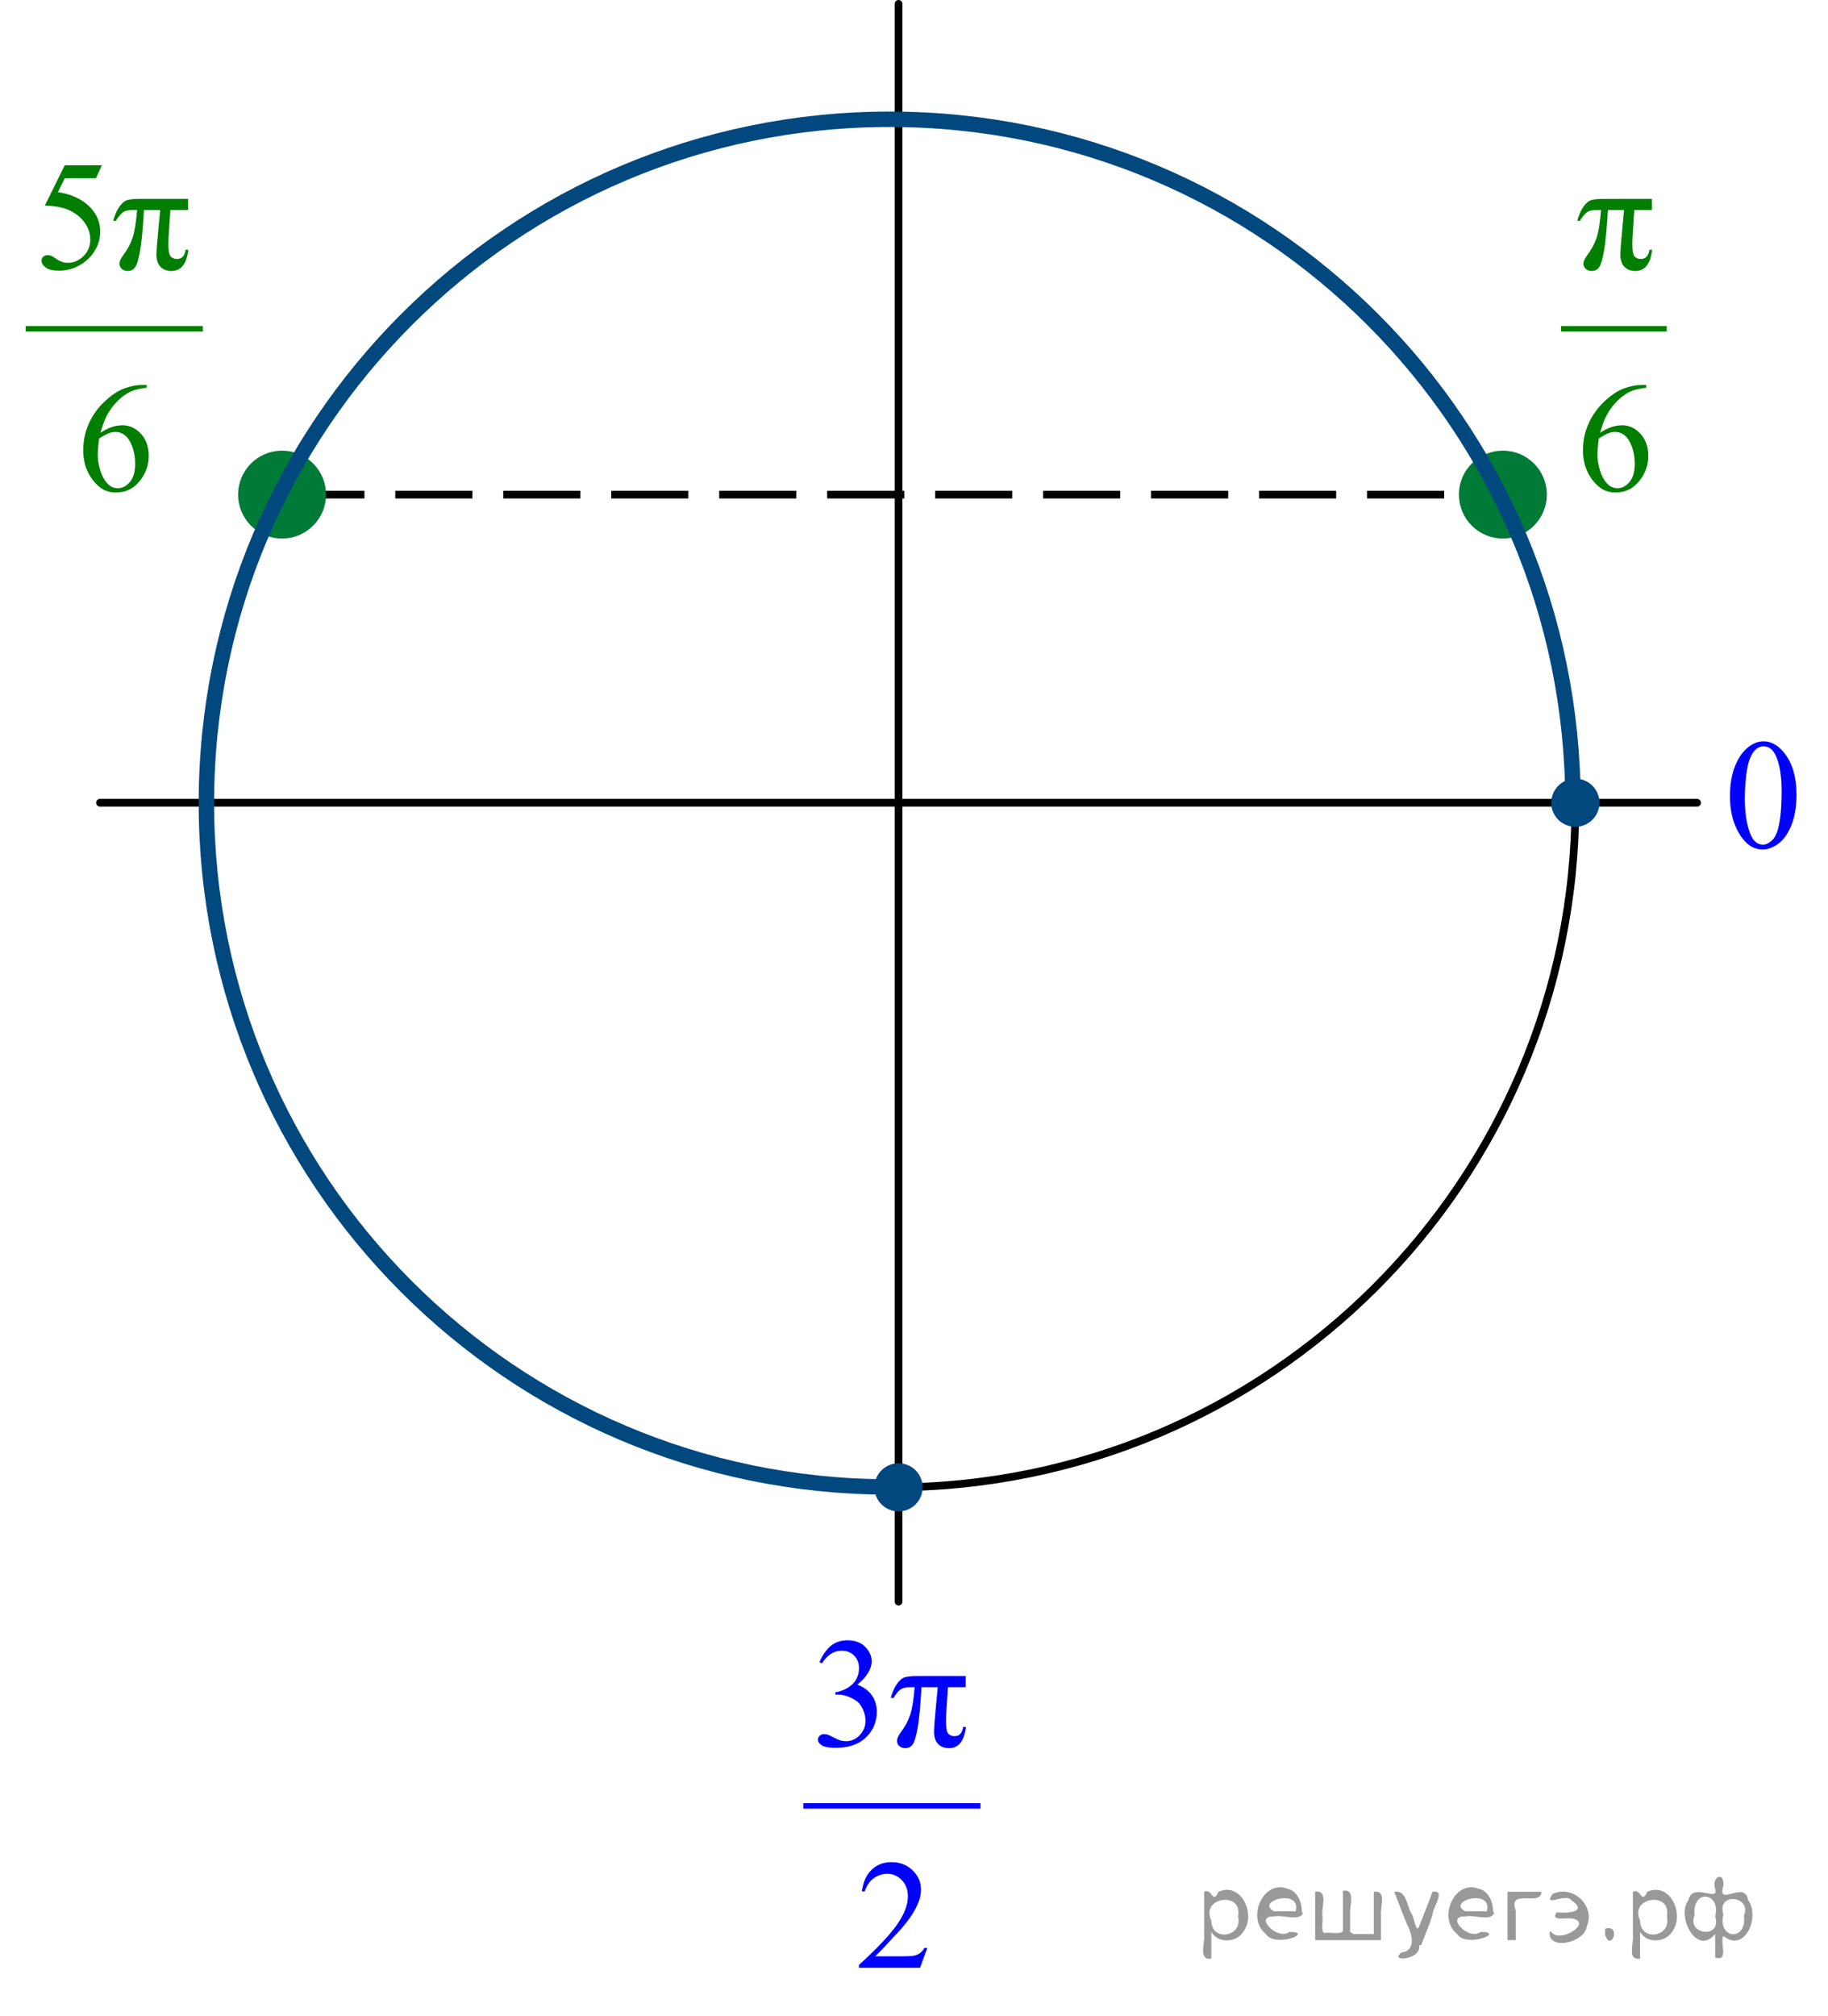 <?xml version="1.0" encoding="utf-8"?>
<!-- Generator: Adobe Illustrator 27.2.0, SVG Export Plug-In . SVG Version: 6.00 Build 0)  -->
<svg version="1.1" id="Слой_1" xmlns="http://www.w3.org/2000/svg" xmlns:xlink="http://www.w3.org/1999/xlink" x="0px" y="0px"
	 width="177.772px" height="195.956px" viewBox="0 0 177.772 195.956" enable-background="new 0 0 177.772 195.956"
	 xml:space="preserve">
<line fill="none" stroke="#000000" stroke-width="0.75" stroke-miterlimit="8" stroke-dasharray="7.5,3" x1="27.941" y1="48.081" x2="147.618" y2="48.081"/>
<g>
	<path fill="#007A37" d="M146.154,44.181c-2.154,0-3.902,1.744-3.902,3.898c0,2.152,1.748,3.9,3.902,3.9
		s3.902-1.748,3.902-3.9C150.056,45.925,148.308,44.181,146.154,44.181L146.154,44.181z"/>
	<path fill="none" stroke="#007A37" stroke-width="0.75" stroke-linecap="round" stroke-linejoin="round" stroke-miterlimit="8" d="
		M146.154,44.181c-2.154,0-3.902,1.744-3.902,3.898c0,2.152,1.748,3.9,3.902,3.9s3.902-1.748,3.902-3.9
		C150.056,45.925,148.308,44.181,146.154,44.181L146.154,44.181z"/>
</g>
<line fill="none" stroke="#000000" stroke-width="0.75" stroke-linecap="round" stroke-linejoin="round" stroke-miterlimit="8" x1="87.383" y1="0.375" x2="87.383" y2="155.694"/>
<path fill="none" stroke="#000000" stroke-width="0.75" stroke-linecap="round" stroke-linejoin="round" stroke-miterlimit="8" d="
	M86.76,11.83c-36.694,0-66.439,29.716-66.439,66.377c0,36.663,29.744,66.378,66.439,66.378
	c36.699,0,66.443-29.715,66.443-66.378C153.203,41.546,123.459,11.83,86.76,11.83L86.76,11.83z"/>
<line fill="none" stroke="#000000" stroke-width="0.75" stroke-linecap="round" stroke-linejoin="round" stroke-miterlimit="8" x1="9.724" y1="78.035" x2="165.043" y2="78.035"/>
<g>
	<path fill="#00487E" d="M153.204,76.068c-1.088,0-1.969,0.88-1.969,1.966s0.881,1.967,1.969,1.967
		c1.087,0,1.968-0.881,1.968-1.967S154.291,76.068,153.204,76.068L153.204,76.068z"/>
	<path fill="none" stroke="#00487E" stroke-width="0.75" stroke-linecap="round" stroke-linejoin="round" stroke-miterlimit="8" d="
		M153.204,76.068c-1.088,0-1.969,0.88-1.969,1.966s0.881,1.967,1.969,1.967c1.087,0,1.968-0.881,1.968-1.967
		S154.291,76.068,153.204,76.068L153.204,76.068z"/>
</g>
<g>
	<path fill="#00487E" d="M87.384,142.618c-1.088,0-1.969,0.881-1.969,1.967c0,1.086,0.881,1.967,1.969,1.967
		c1.087,0,1.968-0.881,1.968-1.967C89.352,143.499,88.471,142.618,87.384,142.618L87.384,142.618z"/>
	<path fill="none" stroke="#00487E" stroke-width="0.75" stroke-linecap="round" stroke-linejoin="round" stroke-miterlimit="8" d="
		M87.384,142.618c-1.088,0-1.969,0.881-1.969,1.967c0,1.086,0.881,1.967,1.969,1.967
		c1.087,0,1.968-0.881,1.968-1.967C89.352,143.499,88.471,142.618,87.384,142.618L87.384,142.618z"/>
</g>
<g>
	<path fill="#007A37" d="M27.431,44.181c-2.154,0-3.902,1.744-3.902,3.898c0,2.152,1.748,3.9,3.902,3.9
		s3.902-1.748,3.902-3.9C31.334,45.925,29.586,44.181,27.431,44.181L27.431,44.181z"/>
	<path fill="none" stroke="#007A37" stroke-width="0.75" stroke-linecap="round" stroke-linejoin="round" stroke-miterlimit="8" d="
		M27.431,44.181c-2.154,0-3.902,1.744-3.902,3.898c0,2.152,1.748,3.9,3.902,3.9s3.902-1.748,3.902-3.9
		C31.334,45.925,29.586,44.181,27.431,44.181L27.431,44.181z"/>
</g>
<path fill="none" stroke="#00487E" stroke-width="1.5" stroke-linejoin="round" stroke-miterlimit="8" d="M86.394,144.546
	c-36.651-0.065-66.323-29.808-66.322-66.474c0-36.712,29.749-66.476,66.45-66.476
	c36.696,0,66.446,29.764,66.446,66.476c0,0.084-0.002,0.166-0.002,0.25"/>
<path fill="none" stroke="#000000" stroke-width="0.75" stroke-linecap="round" stroke-linejoin="round" stroke-miterlimit="8" d="
	M124.696,13.29"/>
<path fill="none" stroke="#000000" stroke-width="0.75" stroke-linecap="round" stroke-linejoin="round" stroke-miterlimit="8" d="
	M47.037,147.801"/>
<g>
	<defs>
		<polygon id="SVGID_1_" points="0,50.966 23.529,50.966 23.529,10.877 0,10.877 0,50.966 		"/>
	</defs>
	<clipPath id="SVGID_00000051372813242357153370000004723595066753063598_">
		<use xlink:href="#SVGID_1_"  overflow="visible"/>
	</clipPath>
	
		<line clip-path="url(#SVGID_00000051372813242357153370000004723595066753063598_)" fill="none" stroke="#007E00" stroke-width="0.532" stroke-linecap="square" stroke-miterlimit="10" x1="2.768" y1="31.959" x2="19.463" y2="31.959"/>
	<g clip-path="url(#SVGID_00000051372813242357153370000004723595066753063598_)">
		<path fill="#007E00" d="M9.91,16.067l-0.58,1.263H6.297L5.636,18.681c1.313,0.192,2.354,0.68,3.122,1.462
			c0.659,0.674,0.989,1.466,0.989,2.376c0,0.53-0.108,1.02-0.324,1.471c-0.215,0.45-0.487,0.834-0.814,1.15
			c-0.327,0.317-0.691,0.572-1.093,0.765c-0.57,0.273-1.155,0.408-1.754,0.408c-0.605,0-1.044-0.102-1.319-0.308
			s-0.413-0.432-0.413-0.68c0-0.139,0.057-0.261,0.171-0.367c0.114-0.106,0.258-0.16,0.431-0.16
			c0.129,0,0.242,0.021,0.338,0.06c0.097,0.04,0.261,0.142,0.494,0.305c0.372,0.258,0.749,0.386,1.13,0.386
			c0.58,0,1.089-0.219,1.527-0.657c0.439-0.438,0.658-0.971,0.658-1.6c0-0.608-0.196-1.177-0.587-1.704
			c-0.392-0.527-0.932-0.935-1.621-1.222c-0.54-0.223-1.276-0.351-2.208-0.386l1.933-3.913H9.91z"/>
	</g>
	<g clip-path="url(#SVGID_00000051372813242357153370000004723595066753063598_)">
		<path fill="#007E00" d="M18.294,19.334v1.084h-1.725l-0.149,2.257c-0.029,0.391-0.044,0.731-0.044,1.018
			c0,0.688,0.081,1.107,0.242,1.258c0.161,0.151,0.355,0.227,0.584,0.227c0.476,0,0.758-0.299,0.848-0.898h0.268
			c-0.164,1.376-0.714,2.064-1.65,2.064c-0.436,0-0.787-0.134-1.052-0.401c-0.266-0.267-0.398-0.663-0.398-1.188
			c0-0.347,0.052-1.079,0.156-2.198l0.201-2.138h-1.576c-0.104,1.802-0.229,3.118-0.376,3.949
			c-0.146,0.832-0.307,1.369-0.483,1.611c-0.176,0.243-0.415,0.364-0.717,0.364c-0.228,0-0.42-0.067-0.576-0.2
			c-0.156-0.134-0.234-0.31-0.234-0.527c0-0.208,0.134-0.493,0.401-0.855c0.392-0.524,0.684-1.07,0.877-1.637
			s0.339-1.469,0.439-2.706H12.823c-0.407,0-0.717,0.09-0.933,0.271c-0.215,0.181-0.42,0.44-0.613,0.776h-0.268
			c0.144-0.53,0.33-0.966,0.558-1.307c0.228-0.342,0.462-0.565,0.702-0.669c0.241-0.103,0.668-0.155,1.283-0.155
			H18.294z"/>
	</g>
	<g clip-path="url(#SVGID_00000051372813242357153370000004723595066753063598_)">
		<path fill="#007E00" d="M14.265,37.421v0.275c-0.654,0.065-1.188,0.194-1.602,0.39
			c-0.414,0.195-0.823,0.493-1.227,0.894s-0.738,0.848-1.003,1.34c-0.265,0.493-0.487,1.078-0.665,1.756
			c0.714-0.489,1.43-0.734,2.148-0.734c0.689,0,1.286,0.277,1.792,0.831c0.506,0.555,0.758,1.268,0.758,2.139
			c0,0.842-0.255,1.608-0.766,2.302c-0.614,0.842-1.427,1.262-2.438,1.262c-0.689,0-1.273-0.228-1.754-0.683
			C8.566,46.307,8.095,45.159,8.095,43.747c0-0.9,0.181-1.757,0.542-2.569c0.362-0.811,0.878-1.531,1.55-2.16
			c0.671-0.629,1.315-1.052,1.929-1.27c0.615-0.218,1.187-0.327,1.717-0.327H14.265z M9.641,42.618
			c-0.089,0.669-0.134,1.208-0.134,1.619c0,0.476,0.088,0.991,0.264,1.548s0.438,0.999,0.784,1.325
			c0.253,0.233,0.56,0.35,0.922,0.35c0.431,0,0.816-0.203,1.156-0.609c0.34-0.405,0.509-0.984,0.509-1.737
			c0-0.847-0.169-1.579-0.505-2.197c-0.337-0.619-0.815-0.929-1.435-0.929c-0.189,0-0.391,0.04-0.606,0.119
			C10.381,42.186,10.062,42.357,9.641,42.618z"/>
	</g>
</g>
<g>
	<defs>
		<polygon id="SVGID_00000095299253974016028230000010030961960006998407_" points="75.619,194.561 99.148,194.561 
			99.148,154.472 75.619,154.472 75.619,194.561 		"/>
	</defs>
	<clipPath id="SVGID_00000081644385113068334080000014809538759529671849_">
		<use xlink:href="#SVGID_00000095299253974016028230000010030961960006998407_"  overflow="visible"/>
	</clipPath>
	
		<line clip-path="url(#SVGID_00000081644385113068334080000014809538759529671849_)" fill="none" stroke="#0000FF" stroke-width="0.532" stroke-linecap="square" stroke-miterlimit="10" x1="78.387" y1="175.554" x2="95.082" y2="175.554"/>
	<g clip-path="url(#SVGID_00000081644385113068334080000014809538759529671849_)">
		<path fill="#0000FF" d="M79.692,161.578c0.288-0.679,0.651-1.202,1.09-1.57c0.439-0.369,0.984-0.554,1.639-0.554
			c0.808,0,1.428,0.263,1.858,0.787c0.327,0.392,0.491,0.81,0.491,1.255c0,0.732-0.461,1.49-1.383,2.272
			c0.619,0.242,1.088,0.589,1.404,1.039c0.317,0.45,0.477,0.981,0.477,1.589c0,0.871-0.278,1.626-0.833,2.265
			c-0.724,0.832-1.772,1.247-3.144,1.247c-0.679,0-1.141-0.084-1.387-0.252c-0.245-0.168-0.367-0.349-0.367-0.542
			c0-0.144,0.058-0.27,0.174-0.379c0.117-0.108,0.257-0.163,0.421-0.163c0.123,0,0.25,0.019,0.379,0.06
			c0.084,0.024,0.274,0.115,0.572,0.271c0.297,0.156,0.503,0.249,0.617,0.278c0.183,0.055,0.379,0.082,0.587,0.082
			c0.506,0,0.945-0.195,1.319-0.587c0.374-0.391,0.561-0.854,0.561-1.388c0-0.392-0.087-0.772-0.26-1.144
			c-0.129-0.277-0.271-0.487-0.424-0.632c-0.214-0.197-0.506-0.377-0.878-0.538
			c-0.371-0.16-0.75-0.241-1.137-0.241h-0.238v-0.223c0.392-0.05,0.784-0.19,1.179-0.423
			c0.394-0.233,0.68-0.513,0.858-0.839c0.179-0.327,0.268-0.685,0.268-1.077c0-0.51-0.16-0.922-0.479-1.236
			s-0.718-0.472-1.193-0.472c-0.768,0-1.41,0.411-1.925,1.232L79.692,161.578z"/>
	</g>
	<g clip-path="url(#SVGID_00000081644385113068334080000014809538759529671849_)">
		<path fill="#0000FF" d="M93.913,162.93v1.084h-1.725l-0.149,2.257c-0.029,0.391-0.044,0.731-0.044,1.018
			c0,0.688,0.08,1.107,0.241,1.258c0.161,0.151,0.355,0.227,0.584,0.227c0.476,0,0.758-0.299,0.848-0.898h0.268
			c-0.164,1.376-0.714,2.064-1.65,2.064c-0.436,0-0.787-0.134-1.052-0.401c-0.266-0.267-0.398-0.663-0.398-1.188
			c0-0.347,0.053-1.079,0.156-2.198l0.201-2.138H89.616c-0.104,1.802-0.23,3.118-0.376,3.949
			c-0.145,0.832-0.307,1.369-0.482,1.611c-0.177,0.243-0.415,0.364-0.718,0.364c-0.228,0-0.42-0.067-0.576-0.2
			c-0.156-0.134-0.234-0.31-0.234-0.527c0-0.208,0.134-0.493,0.401-0.855c0.392-0.524,0.685-1.07,0.878-1.637
			s0.339-1.469,0.439-2.706h-0.506c-0.406,0-0.717,0.09-0.933,0.271s-0.42,0.44-0.613,0.776h-0.268
			c0.144-0.53,0.329-0.966,0.558-1.307c0.228-0.342,0.462-0.565,0.702-0.669c0.24-0.103,0.668-0.155,1.282-0.155
			H93.913z"/>
	</g>
	<g clip-path="url(#SVGID_00000081644385113068334080000014809538759529671849_)">
		<path fill="#0000FF" d="M90.18,189.356l-0.706,1.938h-5.947v-0.274c1.749-1.594,2.981-2.897,3.694-3.906
			s1.07-1.933,1.07-2.769c0-0.639-0.195-1.164-0.587-1.574c-0.392-0.411-0.86-0.616-1.405-0.616
			c-0.495,0-0.94,0.144-1.334,0.434c-0.395,0.29-0.685,0.715-0.874,1.273h-0.274c0.123-0.915,0.442-1.618,0.955-2.108
			s1.153-0.735,1.922-0.735c0.817,0,1.5,0.263,2.048,0.787c0.547,0.525,0.821,1.144,0.821,1.856
			c0,0.51-0.119,1.02-0.356,1.529c-0.367,0.802-0.962,1.651-1.784,2.547c-1.234,1.347-2.005,2.158-2.312,2.436
			h2.632c0.535,0,0.91-0.019,1.126-0.06c0.216-0.039,0.41-0.12,0.584-0.241c0.173-0.121,0.324-0.293,0.453-0.516
			H90.18z"/>
	</g>
</g>
<g>
	<defs>
		<polygon id="SVGID_00000163781575317793834540000006818384781238103984_" points="149.316,50.966 165.876,50.966 
			165.876,10.877 149.316,10.877 149.316,50.966 		"/>
	</defs>
	<clipPath id="SVGID_00000023245526258681610940000004278681590864750008_">
		<use xlink:href="#SVGID_00000163781575317793834540000006818384781238103984_"  overflow="visible"/>
	</clipPath>
	
		<line clip-path="url(#SVGID_00000023245526258681610940000004278681590864750008_)" fill="none" stroke="#007E00" stroke-width="0.532" stroke-linecap="square" stroke-miterlimit="10" x1="152.076" y1="31.959" x2="161.822" y2="31.959"/>
	<g clip-path="url(#SVGID_00000023245526258681610940000004278681590864750008_)">
		<path fill="#007E00" d="M160.652,19.334v1.084h-1.72l-0.148,2.257c-0.029,0.391-0.045,0.731-0.045,1.018
			c0,0.688,0.081,1.107,0.241,1.258c0.16,0.151,0.354,0.227,0.582,0.227c0.475,0,0.756-0.299,0.845-0.898h0.267
			c-0.163,1.376-0.711,2.064-1.645,2.064c-0.435,0-0.784-0.134-1.049-0.401c-0.264-0.267-0.397-0.663-0.397-1.188
			c0-0.347,0.052-1.079,0.156-2.198l0.2-2.138h-1.571c-0.104,1.802-0.23,3.118-0.375,3.949
			c-0.145,0.832-0.306,1.369-0.481,1.611c-0.176,0.243-0.414,0.364-0.715,0.364c-0.228,0-0.419-0.067-0.575-0.2
			c-0.155-0.134-0.233-0.31-0.233-0.527c0-0.208,0.134-0.493,0.4-0.855c0.391-0.524,0.682-1.07,0.875-1.637
			c0.192-0.566,0.338-1.469,0.436-2.706h-0.504c-0.405,0-0.715,0.09-0.93,0.271s-0.419,0.44-0.611,0.776h-0.268
			c0.144-0.53,0.329-0.966,0.557-1.307c0.227-0.342,0.46-0.565,0.7-0.669c0.239-0.103,0.666-0.155,1.278-0.155
			H160.652z"/>
	</g>
	<g clip-path="url(#SVGID_00000023245526258681610940000004278681590864750008_)">
		<path fill="#007E00" d="M160.095,37.421v0.275c-0.652,0.065-1.185,0.194-1.597,0.39
			c-0.413,0.195-0.82,0.493-1.224,0.894c-0.402,0.401-0.736,0.848-1,1.34c-0.265,0.493-0.485,1.078-0.664,1.756
			c0.712-0.489,1.426-0.734,2.143-0.734c0.686,0,1.282,0.277,1.786,0.831c0.504,0.555,0.756,1.268,0.756,2.139
			c0,0.842-0.254,1.608-0.763,2.302c-0.613,0.842-1.424,1.262-2.432,1.262c-0.686,0-1.27-0.228-1.749-0.683
			c-0.94-0.886-1.408-2.034-1.408-3.445c0-0.9,0.18-1.757,0.541-2.569c0.36-0.811,0.876-1.531,1.545-2.16
			c0.67-0.629,1.31-1.052,1.924-1.27c0.612-0.218,1.184-0.327,1.712-0.327H160.095z M155.485,42.618
			c-0.089,0.669-0.133,1.208-0.133,1.619c0,0.476,0.088,0.991,0.263,1.548c0.176,0.557,0.436,0.999,0.782,1.325
			c0.252,0.233,0.559,0.35,0.919,0.35c0.43,0,0.815-0.203,1.152-0.609c0.339-0.405,0.508-0.984,0.508-1.737
			c0-0.847-0.168-1.579-0.504-2.197c-0.336-0.619-0.812-0.929-1.431-0.929c-0.188,0-0.389,0.04-0.604,0.119
			S155.905,42.357,155.485,42.618z"/>
	</g>
</g>
<g>
	<g>
		<g>
			<g>
				<g>
					<g>
						<g>
							<g>
								<g>
									<g>
										<g>
											<g>
												<g>
													<defs>
														
															<rect id="SVGID_00000164506846126186362190000017110495825505371061_" x="165.418" y="68.503" width="12.354" height="18.066"/>
													</defs>
													<clipPath id="SVGID_00000152235007210387577100000015761452316602123928_">
														<use xlink:href="#SVGID_00000164506846126186362190000017110495825505371061_"  overflow="visible"/>
													</clipPath>
													<g clip-path="url(#SVGID_00000152235007210387577100000015761452316602123928_)">
														<g enable-background="new    ">
															<path fill="#0000FF" d="M168.238,77.397c0-1.155,0.172-2.15,0.517-2.984
																c0.344-0.834,0.802-1.455,1.372-1.863c0.442-0.324,0.9-0.485,1.372-0.485
																c0.768,0,1.456,0.396,2.066,1.188c0.762,0.981,1.144,2.311,1.144,3.988
																c0,1.175-0.168,2.174-0.502,2.995c-0.335,0.821-0.762,1.418-1.28,1.789s-1.02,0.557-1.501,0.557
																c-0.955,0-1.749-0.57-2.384-1.711C168.506,79.909,168.238,78.751,168.238,77.397z M169.684,77.583
																c0,1.395,0.169,2.532,0.509,3.413c0.28,0.742,0.698,1.113,1.254,1.113
																c0.266,0,0.541-0.121,0.826-0.362c0.286-0.241,0.502-0.646,0.649-1.214
																c0.227-0.856,0.34-2.064,0.34-3.623c0-1.154-0.118-2.118-0.354-2.891
																c-0.177-0.572-0.405-0.978-0.685-1.217c-0.202-0.164-0.445-0.247-0.731-0.247
																c-0.335,0-0.633,0.152-0.894,0.456c-0.353,0.413-0.595,1.063-0.723,1.949
																C169.748,75.848,169.684,76.722,169.684,77.583z"/>
														</g>
													</g>
												</g>
											</g>
										</g>
									</g>
								</g>
							</g>
						</g>
					</g>
				</g>
			</g>
		</g>
	</g>
</g>
<g style="stroke:none;fill:#000;fill-opacity:0.4" > <path d="m 117.8,187.9 c 0,0.8 0,1.6 0,2.5 -1.3,0.2 -0.6,-1.5 -0.7,-2.3 0,-1.4 0,-2.8 0,-4.2 0.8,-0.4 0.8,1.3 1.4,0.0 2.2,-1.0 3.7,2.2 2.4,3.9 -0.6,1.0 -2.4,1.2 -3.1,0.0 z m 2.6,-1.6 c 0.5,-2.5 -3.7,-1.9 -2.6,0.4 0.0,2.1 3.1,1.6 2.6,-0.4 z" /> <path d="m 126.7,186.0 c -0.4,0.8 -1.9,0.1 -2.8,0.3 -2.0,-0.1 0.3,2.4 1.5,1.5 2.5,0.0 -1.4,1.6 -2.3,0.2 -1.9,-1.5 -0.3,-5.3 2.1,-4.4 0.9,0.2 1.4,1.2 1.4,2.2 z m -0.7,-0.2 c 0.6,-2.3 -4.0,-1.0 -2.1,0.0 0.7,0 1.4,-0.0 2.1,-0.0 z" /> <path d="m 131.6,188.0 c 0.6,0 1.3,0 2.0,0 0,-1.3 0,-2.7 0,-4.1 1.3,-0.2 0.6,1.5 0.7,2.3 0,0.8 0,1.6 0,2.4 -2.1,0 -4.2,0 -6.4,0 0,-1.5 0,-3.1 0,-4.7 1.3,-0.2 0.6,1.5 0.7,2.3 0.1,0.5 -0.2,1.6 0.2,1.7 0.5,-0.1 1.6,0.2 1.8,-0.2 0,-1.3 0,-2.6 0,-3.9 1.3,-0.2 0.6,1.5 0.7,2.3 0,0.5 0,1.1 0,1.7 z" /> <path d="m 138.0,189.1 c 0.3,1.4 -3.0,1.7 -1.7,0.7 1.5,-0.2 1.0,-1.9 0.5,-2.8 -0.4,-1.0 -0.8,-2.0 -1.2,-3.1 1.2,-0.2 1.2,1.4 1.7,2.2 0.2,0.2 0.4,1.9 0.7,1.2 0.4,-1.1 0.9,-2.2 1.3,-3.4 1.4,-0.2 0.0,1.5 -0.0,2.3 -0.3,0.9 -0.7,1.9 -1.1,2.9 z" /> <path d="m 145.3,186.0 c -0.4,0.8 -1.9,0.1 -2.8,0.3 -2.0,-0.1 0.3,2.4 1.5,1.5 2.5,0.0 -1.4,1.6 -2.3,0.2 -1.9,-1.5 -0.3,-5.3 2.1,-4.4 0.9,0.2 1.4,1.2 1.4,2.2 z m -0.7,-0.2 c 0.6,-2.3 -4.0,-1.0 -2.1,0.0 0.7,0 1.4,-0.0 2.1,-0.0 z" /> <path d="m 146.6,188.6 c 0,-1.5 0,-3.1 0,-4.7 1.1,0 2.2,0 3.3,0 0.0,1.5 -3.3,-0.4 -2.5,1.8 0,0.9 0,1.9 0,2.9 -0.2,0 -0.5,0 -0.7,0 z" /> <path d="m 150.8,187.7 c 0.7,1.4 4.2,-0.8 2.1,-1.2 -0.5,-0.1 -2.2,0.3 -1.5,-0.6 1.0,0.1 3.1,0.0 1.4,-1.2 -0.6,-0.7 -2.8,0.8 -1.8,-0.6 2.0,-0.9 4.2,1.2 3.3,3.2 -0.2,1.5 -3.5,2.3 -3.6,0.7 l 0,-0.1 0,-0.0 0,0 z" /> <path d="m 156.1,187.5 c 1.6,-0.5 0.6,2.3 -0.0,0.6 -0.0,-0.2 0.0,-0.4 0.0,-0.6 z" /> <path d="m 159.5,187.9 c 0,0.8 0,1.6 0,2.5 -1.3,0.2 -0.6,-1.5 -0.7,-2.3 0,-1.4 0,-2.8 0,-4.2 0.8,-0.4 0.8,1.3 1.4,0.0 2.2,-1.0 3.7,2.2 2.4,3.9 -0.6,1.0 -2.4,1.2 -3.1,0.0 z m 2.6,-1.6 c 0.5,-2.5 -3.7,-1.9 -2.6,0.4 0.0,2.1 3.1,1.6 2.6,-0.4 z" /> <path d="m 164.8,186.2 c -0.8,1.9 2.7,2.3 2.0,0.1 0.6,-2.4 -2.3,-2.7 -2.0,-0.1 z m 2.0,4.2 c 0,-0.8 0,-1.6 0,-2.4 -1.8,2.2 -3.8,-1.7 -2.6,-3.3 0.4,-1.8 3.0,0.3 2.6,-1.1 -0.4,-1.1 0.9,-1.8 0.8,-0.3 -0.7,2.2 2.1,-0.6 2.4,1.4 1.2,1.6 -0.3,5.2 -2.4,3.5 -0.4,0.6 0.6,2.5 -0.8,2.1 z m 2.8,-4.2 c 0.8,-1.9 -2.7,-2.3 -2.0,-0.1 -0.6,2.4 2.3,2.7 2.0,0.1 z" /> </g></svg>

<!--File created and owned by https://sdamgia.ru. Copying is prohibited. All rights reserved.-->
